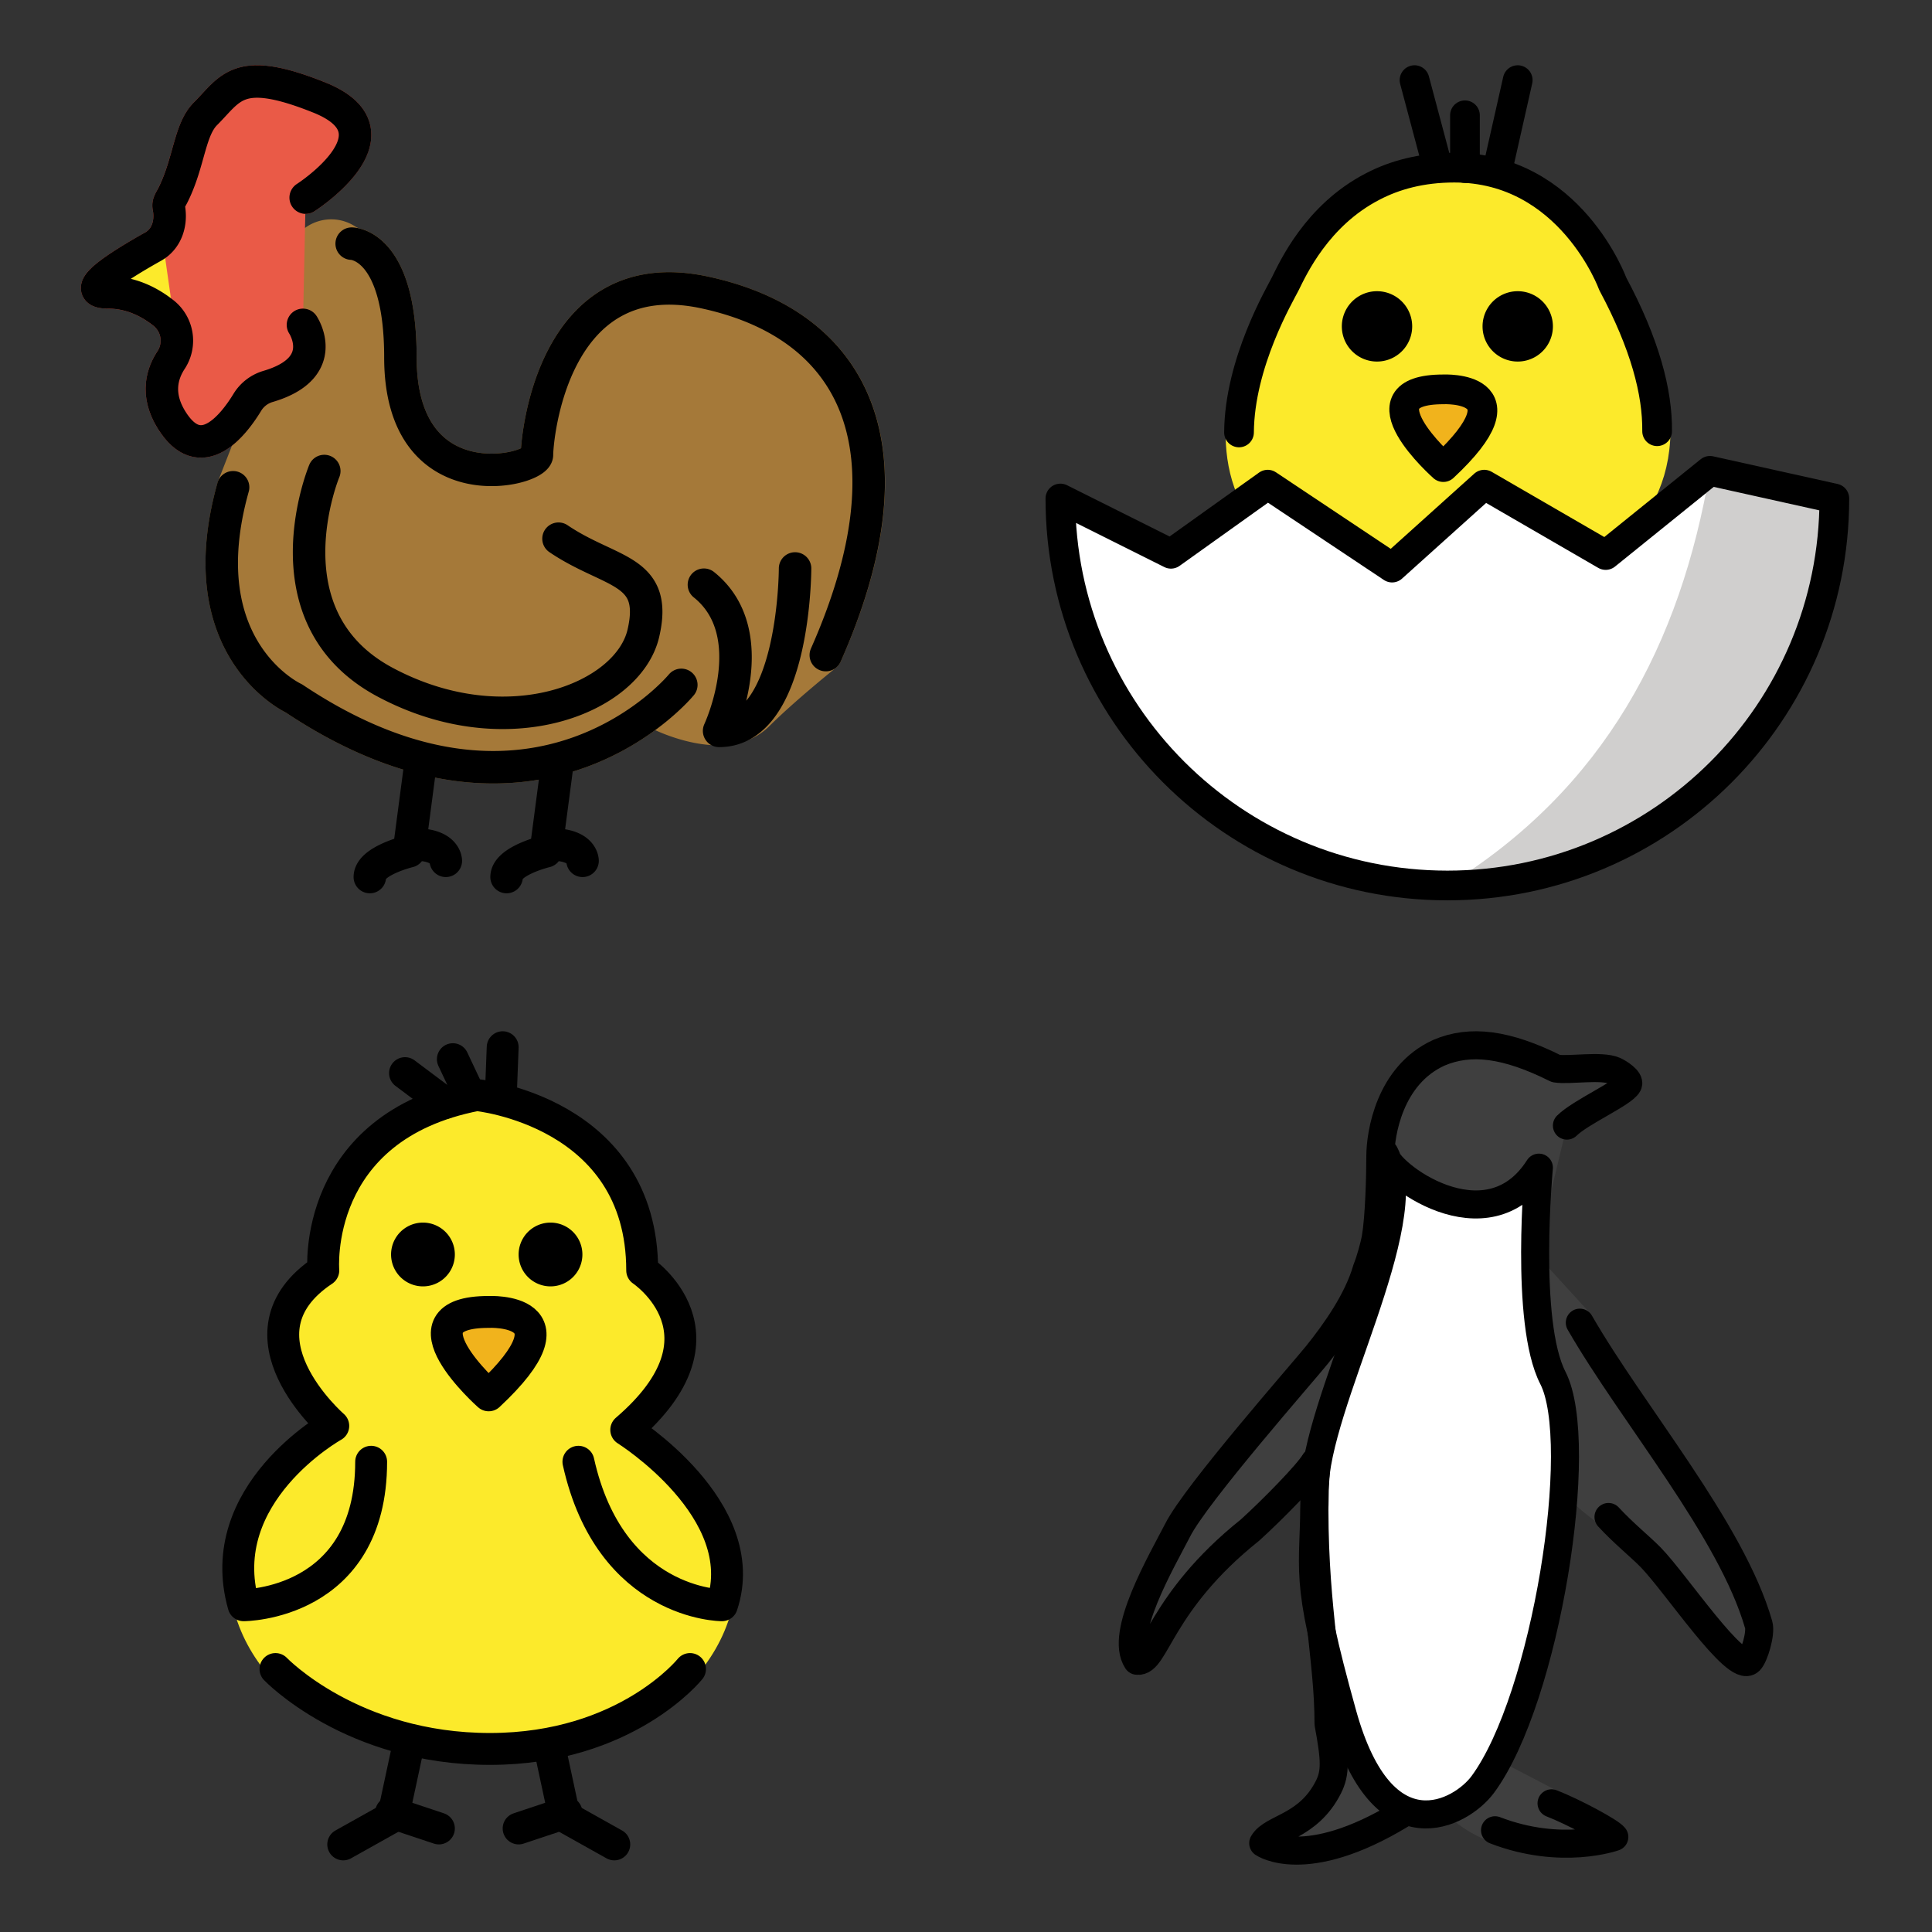 <svg xmlns="http://www.w3.org/2000/svg" xmlns:xlink="http://www.w3.org/1999/xlink" width="148" height="148"><rect width="100%" height="100%" fill="#333333" stroke="none"/><style><![CDATA[.B{stroke-linecap:round}.C{stroke-linejoin:round}.D{stroke-width:4.167}.E{stroke:none}.F{fill-rule:nonzero}.G{overflow:visible}.H{stroke-linejoin:miter}.I{fill:#fcea2b}.J{stroke-width:3.75}]]></style><g fill="#fff" fill-rule="evenodd" stroke="#000"><svg width="64" height="64" x="5" y="5" viewBox="0 0 103.167 107.167"><use xlink:href="#A" x="2.083" y="2.083" class="B C"/><symbol id="A" class="G"><g class="F"><g class="D"><path d="M71.493 80.647c-6.708 5.375-22.937 14.058-46.25-1.517 0 0-13.548-6.208-7.854-26.869a4.28 4.28 0 0 1 .14-.419l8.633-22.079a3.55 3.55 0 0 0 .25-1.317v-5.062c0-2.887 3.217-4.608 5.619-3.008.346.208.719.396 1.125.494 1.467.358 5.75 2.438 5.75 14.51 0 18.865 17.517 14.583 17.517 12.5s1.95-25 21.458-20.833 27.325 20.156 15.592 46.527c0 0-5.417 4.344-8.713 7.64-4.167 4.167-12.5 0-12.5 0" fill="#a57939" stroke="#a57939" class="B C"/><path d="M26.406 31.214s3.667 5.504-4.488 7.904c-1.107.326-2.053 1.052-2.654 2.038-1.754 2.879-5.817 8.125-9.525 2.558-2.265-3.396-1.452-6.177-.24-8.01 1.275-1.925.85-4.542-.958-5.983-1.75-1.396-4.167-2.673-7.14-2.673-3.994 0 1.371-3.404 5.765-5.86 1.8-1.006 2.421-3.087 2.017-5.111-.098-.487.223-.871.554-1.529 2.083-4.167 2.083-8.333 4.167-10.417 3.292-3.292 4.167-6.25 14.583-2.083 11.279 4.512-1.735 12.848-1.735 12.848" fill="#ea5a47" stroke="#ea5a47" stroke-linecap="butt" class="H"/></g><path d="M9.74 29.72c-1.996-1.804-4.746-3.448-8.137-3.448-4.552 0 1.562-4.39 6.569-7.558" class="E I"/></g><path d="M89.531 62.464s0 20.833-9.744 20.833c0 0 5.846-12.5-1.948-18.75m-36.375 23.09l-1.462 11.11s-5.017 1.217-5.017 3.3m9.746-2.083s0-2.083-3.896-2.083m18.188-10.244l-1.463 11.11s-5.035 1.217-5.035 3.3m9.746-2.083s0-2.083-3.896-2.083M29.14 49.964s-7.796 18.75 7.796 27.083 31.181 2.083 33.131-6.25-4.223-7.64-10.881-12.152m-32.431-43.75S39.769 6.562 28.49 2.048C18.073-2.119 17.198.839 13.906 4.131c-2.083 2.083-2.083 6.25-4.167 10.417-.329.658-.65 1.042-.554 1.529.404 2.021-.217 4.104-2.017 5.111-4.392 2.458-9.756 5.86-5.762 5.86 2.975 0 5.387 1.275 7.14 2.673a4.52 4.52 0 0 1 .958 5.983c-1.213 1.833-2.025 4.612.24 8.01 3.708 5.567 7.771.321 9.527-2.562a4.64 4.64 0 0 1 2.654-2.037c8.148-2.396 4.481-7.9 4.481-7.9m6.25-10.417s6.25 0 6.25 14.583c0 18.865 17.517 14.583 17.517 12.5s1.95-25 21.458-20.833 27.283 20.14 15.592 46.527m-18.535 3.821S56.424 99.965 25.24 79.131c0 0-13.642-6.25-7.796-27.083" fill="none" class="B C D"/></symbol></svg><svg width="64" height="64" x="79" y="5" viewBox="0 0 113.167 117.167"><use xlink:href="#B" x="2.083" y="2.083" class="B C"/><symbol id="B" class="G"><g class="F"><path d="M55.241 71.538s44.452-1.479 22.225-42.971c0 0-5.927-16.298-22.225-16.298-4.598 0-8.375 1.042-11.452 2.652-7.837 4.048-11.192 11.521-12.254 13.646-1.479 2.963-23.708 40.006 23.708 42.971z" stroke="#fcea2b" stroke-miterlimit="10" class="H I J"/><g class="E"><use xlink:href="#C" fill="#f1b31c"/><use xlink:href="#D"/><path d="M91.096 54.8c-4.125 24.25-14.792 44.592-36.827 58.146 29.973 0 54.271-24.298 54.271-54.271L91.096 54.8z" fill="#d0cfce"/><g fill="#000"><use xlink:href="#E"/><use xlink:href="#E" x="19.735"/></g></g></g><g fill="none" class="B C D"><path d="M52.505 10.663L49.665 0m7.073 12.333v-7.4m4.525 7.812L64.138 0"/><use xlink:href="#C"/><path d="M83.688 49.238c.063-5.452-1.704-12.233-6.221-20.667 0 0-5.927-16.298-22.225-16.298-4.6 0-8.375 1.042-11.452 2.652-7.837 4.048-11.192 11.521-12.254 13.646-.725 1.45-6.417 11.056-6.485 20.838"/><use xlink:href="#D"/></g></symbol><defs><path id="C" d="M53.704 43.369s12.344-.604 0 10.9c0 0-12.344-10.9 0-10.9z"/><path id="D" d="M108.542 58.675c0 29.973-24.3 54.271-54.271 54.271S0 88.648 0 58.675l15.506 7.75 13.569-9.692 17.444 11.629L59.44 56.734 76.473 66.6l14.625-11.806 17.444 3.875z"/><path id="E" d="M39.471 34.535a4.92 4.92 0 1 1 9.866 0 4.92 4.92 0 1 1-9.866 0z"/></defs></svg><svg width="64" height="64" x="5" y="79" viewBox="0 0 68.125 109.167"><use xlink:href="#F" x="2.083" y="2.083" class="B C"/><symbol id="F" class="G"><g class="F"><g class="I"><path d="M.697 68.75c0-12.696 13.938-22.917 31.25-22.917s31.25 10.221 31.25 22.917-13.937 22.917-31.25 22.917S.697 81.446.697 68.75z" stroke="#fcea2b" class="H J"/><path d="M44.968 54.167c4.167 18.75 18.75 18.75 18.75 18.75C67.884 60.417 51.218 50 51.218 50c14.583-12.5 2.083-20.833 2.083-20.833 0-20.833-21.615-22.917-21.615-22.917-21.615 4.167-20.052 22.917-20.052 22.917-12.5 8.333 1.302 20.313 1.302 20.313S-2.949 58.333 1.218 72.917c0 0 16.667 0 16.667-18.75" class="E"/></g><path d="M33.242 34.59s12.344-.604 0 10.9c0 0-12.344-10.9 0-10.9z" fill="#f1b31c" class="E"/></g><g fill="none" class="B C D"><path d="M4.863 81.25s9.994 10.469 28.083 10.442C50.696 91.667 59.03 81.25 59.03 81.25M26.998 7.292L21.79 3.385m8.333 2.604L28.04 1.563m6.25 5.208L34.551 0M22.25 91.104l-2.021 9.417-6.513 3.646"/><path d="M26.217 102.083L19.967 100M40.6 91.104l2.021 9.417 6.512 3.646"/><path d="M36.634 102.083l6.25-2.083"/></g><g fill="#000" class="E F"><use xlink:href="#G"/><use xlink:href="#G" x="16.667"/></g><path d="M32.722 34.59s12.319-.604 0 10.9c0 0-12.319-10.9 0-10.9zm11.725 19.577c4.167 18.75 18.75 18.75 18.75 18.75C67.363 60.417 50.697 50 50.697 50 65.28 37.5 52.78 29.167 52.78 29.167 52.78 8.333 31.165 6.25 31.165 6.25 9.551 10.417 11.113 29.167 11.113 29.167-1.387 37.5 12.415 49.48 12.415 49.48S-3.47 58.333.697 72.917c0 0 16.667 0 16.667-18.75" fill="none" class="B C D"/></symbol><defs><path id="G" d="M19.967 27.084a4.16 4.16 0 1 1 8.333 0 4.16 4.16 0 1 1-8.333 0z"/></defs></svg><svg width="64" height="64" x="79" y="79" viewBox="0 0 98.167 124.167"><use xlink:href="#H" x="2.083" y="2.083" class="B C"/><symbol id="H" class="G"><g class="E F"><path d="M64.524 11.936c2.008-2.006 8.417-4.8 9.083-6.14.319-.635-1.358-1.723-2.008-2.008-1.996-.875-6.694 0-8.702-.333-7.363-3.681-12.717-4.35-17.402-2.344-7.362 3.348-8.7 12.048-8.7 15.396 0 3.021-.167 9.075-.671 12.048-.202 1.202-.865 3.563-1.337 4.688-1.34 4.688-4.688 9.371-7.365 12.717-1.927 2.41-18.071 20.75-20.75 26.104-2.404 4.658-8.7 15.396-6.021 19.41 2.729.392 3.346-8.7 16.76-19.41 3.244-2.931 8.625-8.402 9.617-10.125.469-.817.021 3.225 0 4.167-.312 16.381 2.083 25 2.069 34.74 1.004 5.354 1.048 7.275 0 9.371-3.012 6.021-8.367 6.021-9.708 8.367 0 0 6.25 4.375 20.483-4.271m25.444-46.448c2.298 2.323 8.744 6.681 10.365 8.215 4.046 3.825 13.717 17.402 15.883 15.396.729-.667 1.848-4.058 1.448-5.354-1.696-5.504-8.983-16.667-14.923-26.937-6.004-10.388-10.298-19.558-10.298-19.558l-6.777-7.421m-13.667 82.75c11.098 9.304 25.108 1.906 25.108 1.906 0-1.198-8.217-5.492-16.702-9.865" fill="#3f3f3f"/><use xlink:href="#I"/></g><g fill="none" class="B C D"><use xlink:href="#I"/><path d="M64.524 11.936c2.008-2.006 8.417-4.8 9.083-6.14.319-.635-1.358-1.723-2.008-2.008-1.996-.875-6.694 0-8.702-.333-7.363-3.681-12.717-4.35-17.402-2.344-7.362 3.348-8.7 12.048-8.7 15.396 0 3.021-.167 9.075-.671 12.048-.202 1.202-.865 3.563-1.337 4.688-1.34 4.688-4.688 9.371-7.365 12.717-1.927 2.41-18.071 20.75-20.75 26.104-2.404 4.658-8.7 15.396-6.021 19.41 2.729.392 3.346-8.7 16.76-19.41 3.244-2.931 8.625-8.402 9.617-10.125.469-.817.021 3.225 0 4.167-.312 16.381 2.083 25 2.069 34.74 1.004 5.354 1.048 7.275 0 9.371-3.012 6.021-8.367 6.021-9.708 8.367 0 0 6.25 4.375 20.483-4.271m30.833-44.208c2.131 2.323 4.744 4.442 6.25 5.975 3.75 3.825 12.717 17.402 14.725 15.396.675-.667 1.715-4.058 1.344-5.354-4.017-14.054-18.771-31.308-26.583-44.896m-12.6 75.438c9.913 3.819 17.729.996 17.729.996-.548-.775-6.146-3.771-9.329-5"/></g></symbol><defs><path id="I" d="M37.441 16.103c.063 2.758 15.177 14.225 22.917 2.083 0 0-2.177 22.958 2.083 31.25 4.975 9.688-1 47.646-10.417 60.417-3.183 4.313-14.896 10.896-20.833-10.417s-4.167-20.546-4.167-33.333 15.688-39.583 10.417-50z"/></defs></svg></g></svg>